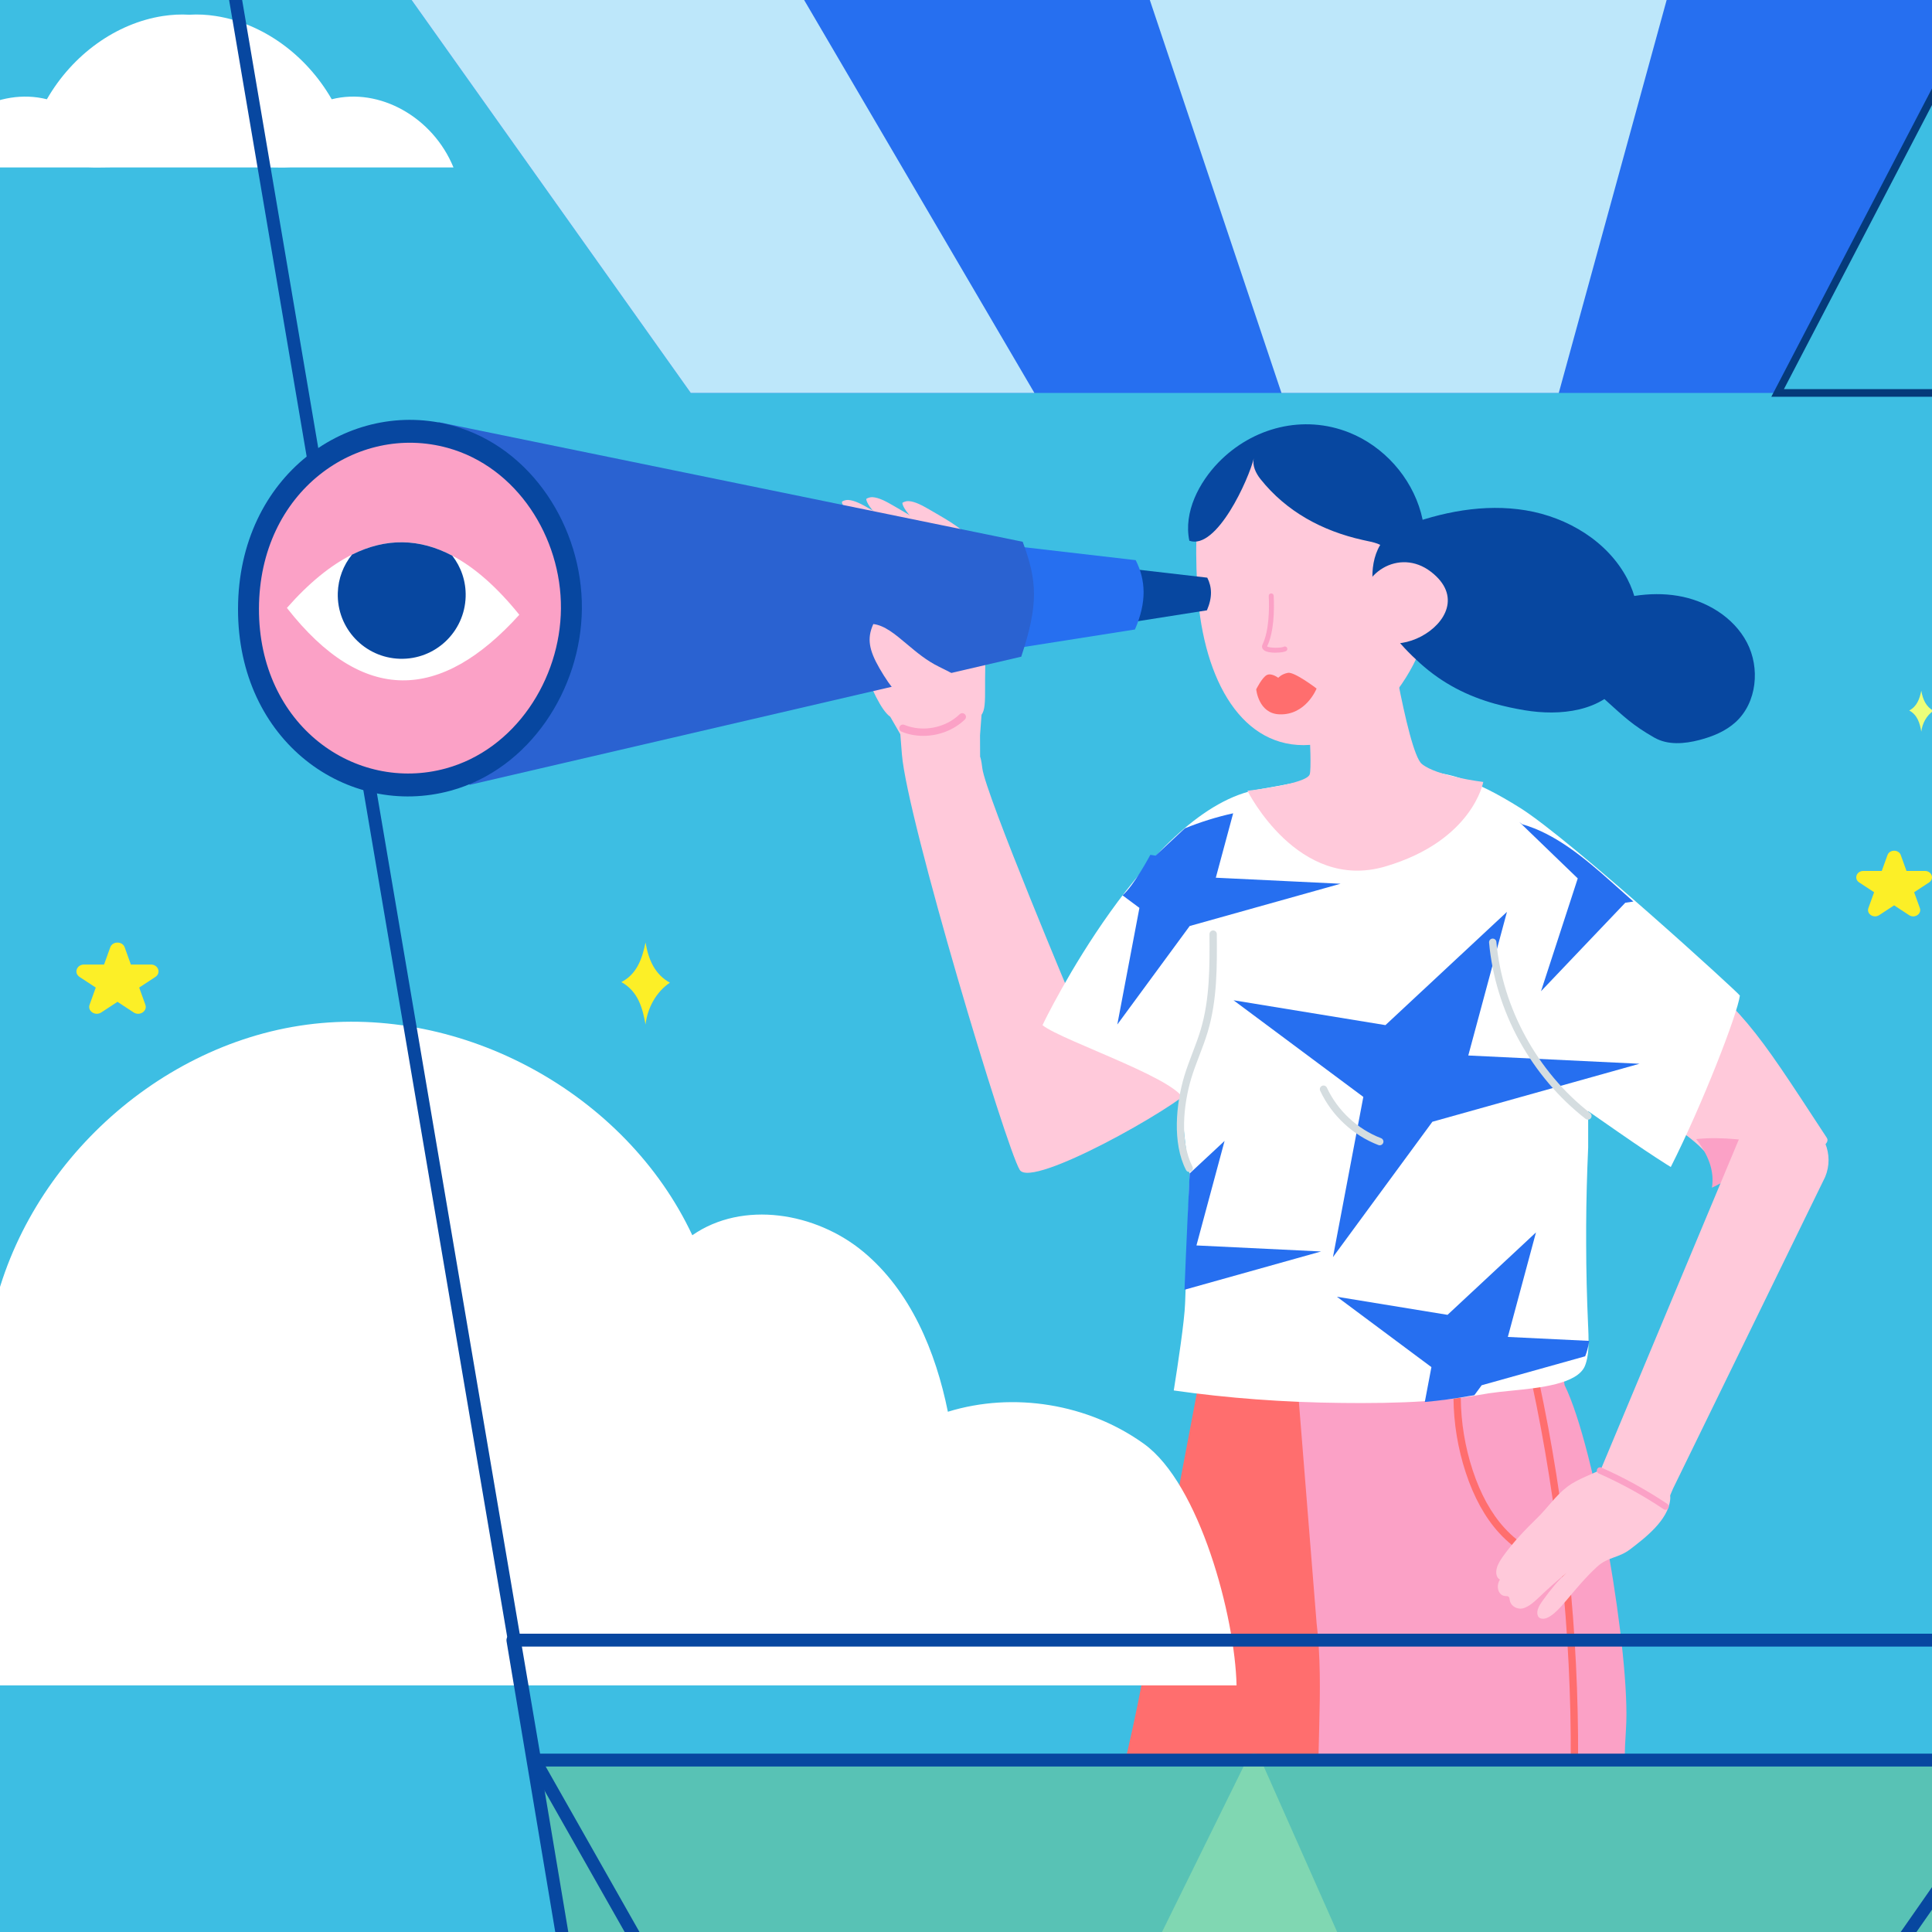 <?xml version="1.0" encoding="UTF-8"?>
<svg xmlns="http://www.w3.org/2000/svg" xmlns:xlink="http://www.w3.org/1999/xlink" id="Layer_1" data-name="Layer 1" viewBox="0 0 500 500">
  <defs>
    <style>
      .cls-1 {
        fill: none;
      }

      .cls-2 {
        clip-path: url(#clippath);
      }

      .cls-3 {
        fill: #edff7a;
      }

      .cls-4 {
        fill: #fff;
      }

      .cls-5 {
        fill: #ffc9da;
      }

      .cls-6 {
        fill: #fba1c6;
      }

      .cls-7 {
        fill: #fcef27;
      }

      .cls-8 {
        fill: #ff6e6e;
      }

      .cls-9 {
        fill: #80d7b2;
      }

      .cls-10 {
        fill: #bde7fa;
      }

      .cls-11 {
        fill: #c78079;
      }

      .cls-12 {
        fill: #d5dde0;
      }

      .cls-13 {
        fill: #0747a0;
      }

      .cls-14, .cls-15 {
        fill: #3dbee3;
      }

      .cls-16 {
        fill: #58c2b5;
      }

      .cls-17 {
        fill: #2a62d1;
      }

      .cls-18, .cls-19 {
        fill: #266ff0;
      }

      .cls-15 {
        stroke: #053a7a;
        stroke-miterlimit: 10;
        stroke-width: 1.98px;
      }

      .cls-20 {
        clip-path: url(#clippath-1);
      }

      .cls-21 {
        clip-path: url(#clippath-3);
      }

      .cls-22 {
        clip-path: url(#clippath-2);
      }

      .cls-19 {
        opacity: .6;
      }
    </style>
    <clipPath id="clippath">
      <polygon class="cls-1" points="619.42 -24.1 605.82 554.72 -381.11 476.16 -381.11 -24.1 619.42 -24.1"></polygon>
    </clipPath>
    <clipPath id="clippath-1">
      <rect class="cls-1" x="1728" y="0" width="500" height="500"></rect>
    </clipPath>
    <clipPath id="clippath-2">
      <rect class="cls-1" x="376.07" y="-35.05" width="2520.28" height="464.19"></rect>
    </clipPath>
    <clipPath id="clippath-3">
      <path class="cls-1" d="m2590.05,292.88s-393.53,23.65-410.51,24.69c-16.49,1.02-32.98,2.03-49.47,3.05-14.44.89-28.87,1.78-43.31,2.67-12.61.78-25.22,1.55-37.84,2.33-14.88.92-29.76,1.83-44.64,2.75-8.72.54-17.44,1.07-26.16,1.61l-1.34.08c-14.32.88-28.65,1.77-42.97,2.65-12.79.79-25.58,1.58-38.37,2.36-15.95.98-31.9,1.97-47.85,2.95-10.95.67-21.91,1.35-32.86,2.03-30.86,1.9-61.72,3.8-92.58,5.7-23.49,1.45-46.98,2.9-70.47,4.34-4.28.26-8.56.53-12.83.79-37.45,2.31-74.9,4.62-112.34,6.92-87.77,5.41-175.55,10.82-263.32,16.23-120.5,7.43-240.99,14.85-361.49,22.28-98.92,6.1-537.38,35.65-537.38,35.65v90.8h2226.68l-.95-229.88Z"></path>
    </clipPath>
  </defs>
  <rect class="cls-14" y="0" width="500" height="500"></rect>
  <g class="cls-2">
    <g>
      <path class="cls-5" d="m309.8,151.1c1.05,23.37,10.65,41.74,27.55,41.74s33.65-20.23,33.65-41.74-13.7-38.95-30.6-38.95c-30.6,0-31.57,17.46-30.6,38.95Z"></path>
      <path class="cls-11" d="m367.68,148.23c-1.92,5.14.18,14.42,4.45,16.01,4.27,1.59,9.08-5.12,11-10.26,1.92-5.14.01-10.6-4.26-12.19-4.27-1.59-9.28,1.29-11.19,6.43Z"></path>
    </g>
    <g>
      <path class="cls-8" d="m400.93,346s-89.6,6.14-89.6,6.14c-5.26,27.75-10.52,55.5-15.78,83.25-11.57,61.04-38.88,123.36-20.57,186.06,5.48,18.78,6.01,36.61,15.32,53.87,14.56,27.02,29.13,54.04,43.69,81.07,24.14-12.38,49.57-22.3,75.76-29.56-.42-19.69-7.46-38.57-12.03-57.75-15.79-66.3,1.42-133.2-6.8-199.73-1.25-10.1,2.72-122.82,10.01-123.35Z"></path>
      <path class="cls-6" d="m340.71,419.77l-4.98-62.19,67.96-7.23,1.22,8.1c8.07,16.42,17.11,70.62,15.9,88.83-3.02,45.78,10.68,94.12,14.71,140.11,4.7,53.68,14.29,107.36,10.49,161.41-24.69,4.1-48.48,7.7-73.5,6.86-11.64-63.32-24.73-126.39-35.07-189.95-4.88-29.98,6.92-61.47,4.24-91.68-1.59-17.93,1.21-36.43-.98-54.27Z"></path>
      <path class="cls-8" d="m403.77,405.36s-.08,0-.13,0c-5.74-.76-11.32-3.85-15.71-8.68-3.62-3.98-6.51-9.23-8.6-15.59-2.04-6.23-3.11-12.71-3.17-19.25,0-.53.42-.96.94-.96h0c.52,0,.95.42.95.94.06,6.35,1.1,12.64,3.08,18.68,2,6.1,4.76,11.12,8.2,14.9,4.09,4.5,9.26,7.37,14.56,8.07.52.07.89.55.82,1.07-.06.48-.47.83-.94.83Z"></path>
      <path class="cls-8" d="m416.07,754.26c-.49,0-.91-.38-.95-.88-1.66-20.32-3.83-40.85-5.92-60.7-4.92-46.62-10.01-94.82-8.83-143.26.36-14.81,1.72-29.76,3.04-44.21,1.49-16.36,3.03-33.28,3.1-49.92.15-32.77-3.25-65.6-10.11-97.58-.11-.51.22-1.02.73-1.13.52-.11,1.02.22,1.13.73,6.88,32.11,10.3,65.08,10.15,97.99-.08,16.72-1.62,33.68-3.11,50.08-1.31,14.43-2.67,29.34-3.03,44.09-1.17,48.32,3.91,96.46,8.82,143.02,2.1,19.86,4.26,40.4,5.93,60.74.04.52-.35.98-.87,1.03-.03,0-.05,0-.08,0Z"></path>
    </g>
    <polygon class="cls-16" points="524.97 457.18 136.7 455.51 155.66 571.39 498.17 596.62 524.97 457.18"></polygon>
    <path class="cls-5" d="m263.92,302.79c-3.51-5.56-29.21-90.99-30.51-107.6l-.41-5.18-2.6-4.51c-4.53-3.1-11.25-23.49-12.55-35.13-.35-3.16-.12-4.81.06-5.55.23-.02.55-.04.97-.04.76,0,1.63.06,2.37.11,8.63.65,17.61,1.86,27.46,3.71,1.43.27,2.72.44,3.86.6.36.05.76.1,1.15.16,1,8.16,1.42,16.48,1.24,24.71-.03,1.22-.02,2.4-.02,3.56.02,4.28-.06,6.15-.92,7.36l-.39,5.3.02,5.55c.09.19.32.87.57,2.96.82,6.78,23.98,61.77,23.98,61.77,0,0,34.37,16.76,30.74,20.85-4.57,5.15-41.91,26.29-45.02,21.36Z"></path>
    <path class="cls-5" d="m443.04,302.32c1.13-6.72-24.07-18.89-32.69-24.46-2.78-1.8-5.41-3.5-7.06-4.75-6.83-5.18-13.98-11.04-19.94-18.84-4.56-5.99-5.95-15.01-3.45-22.42,1.3-3.86,4.23-8.83,10.82-10.65.68-.19,1.41-.28,2.23-.28,9.65,0,24.09,12.16,30.25,17.35,1.77,1.49,3.57,3,5.39,4.52,23.67,19.79,24.63,21.81,44.17,51.65,3.02,4.61-30.16,10.6-29.72,7.89Z"></path>
    <path class="cls-4" d="m393.34,209.04c-11.95-7.48-19.11-9.61-29-9.61-15.81,0-29.05,3.31-38.43,4.84-28.64,4.66-55.5,59.63-56.11,61.05,5.16,4.16,38.27,14.97,36.59,20.22-1.03,3.23,1.49,18.16,1.49,18.16,0,0-.87,25.05-1.16,33.17l-.02.48c-.16,4.54-1.88,15.89-2.93,22.5,13.89,1.99,28.5,3.08,43.5,3.23,1.69.02,3.37.03,5.06.03,8.04,0,14.56-.26,20.49-.81,4.01-.37,7.72-.87,11.33-1.52.39-.07.79-.14,1.2-.2,1.8-.27,3.78-.47,5.88-.68,7.18-.72,17-1.7,18.95-6.4l.05-.13c.13-.34.24-.66.34-1.05.14-.5.25-1.03.33-1.63.33-2.24.22-4.83.13-7.06l-.03-.6c-.32-7.21-.49-14.31-.5-21.11,0-1.56,0-3.12,0-4.64.03-6.58.21-13.43.52-20.35v-9.37l7.78,5.41c4.93,3.43,9.36,6.39,12.47,8.35.41.26.79.49,1.13.7,8.24-16.3,17.27-39.61,17.88-44.36-.03-.45-43.85-40.43-56.95-48.63Z"></path>
    <path class="cls-4" d="m85.85,25.69c-6.67-11.6-17.93-19.68-30.05-21.55-2.24-.35-4.53-.47-6.81-.33-2.27-.14-4.57-.01-6.81.33-12.12,1.87-23.38,9.95-30.05,21.55C-.23,22.58-14.06,30.32-19.38,43.33H22.6c2.26.1,4.52,0,6.79,0h39.2c2.26,0,4.53.1,6.79,0h41.98c-5.32-13.01-19.15-20.76-31.51-17.64Z"></path>
    <path class="cls-4" d="m320.02,436.16c-.4-17.76-9.54-52.11-23.96-62.49-14.42-10.38-33.78-13.55-50.75-8.31-3.16-15.61-9.64-31.24-21.89-41.41-12.25-10.17-31.18-13.36-44.25-4.27-17.21-36.69-59.54-59.83-99.72-54.5-40.17,5.33-75.01,38.71-82.05,78.62-23.1-.28-44.88,18.6-47.89,41.51-30.9-6.41-64.72,17-69.59,48.18.94-.47.9,3.15,1.85,2.68h438.26Z"></path>
    <path class="cls-7" d="m32.27,245.17l1.6,4.45h5.18c1.91,0,2.7,2.2,1.16,3.21l-4.19,2.75,1.6,4.45c.59,1.64-1.49,3-3.03,1.99l-4.19-2.75-4.19,2.75c-1.54,1.01-3.62-.35-3.03-1.99l1.6-4.45-4.19-2.75c-1.54-1.01-.75-3.21,1.16-3.21h5.18l1.6-4.45c.59-1.64,3.16-1.64,3.74,0Z"></path>
    <path class="cls-7" d="m491.92,221.3l1.48,4.1h4.78c1.76,0,2.49,2.03,1.07,2.97l-3.87,2.54,1.48,4.1c.54,1.51-1.37,2.77-2.79,1.83l-3.87-2.54-3.87,2.54c-1.42.93-3.34-.32-2.79-1.83l1.48-4.1-3.87-2.54c-1.42-.93-.69-2.97,1.07-2.97h4.78l1.48-4.1c.54-1.51,2.91-1.51,3.45,0Z"></path>
    <path class="cls-7" d="m173.36,254.31c-3.8-2.1-5.5-5.74-6.3-10.39-.9,4.41-2.35,8.24-6.25,10.24,4.37,2.43,5.49,6.76,6.25,10.97.51-4.28,2.73-8.39,6.3-10.81Z"></path>
    <path class="cls-3" d="m500.38,183.95c-1.9-1.05-2.75-2.87-3.15-5.2-.45,2.2-1.18,4.12-3.12,5.12,2.19,1.21,2.75,3.38,3.12,5.48.26-2.14,1.36-4.2,3.15-5.41Z"></path>
    <path class="cls-13" d="m458.61,821.47H198.96c-.82,0-1.51-.59-1.65-1.4l-.34-2.05-65.88-393.28c-.08-.48.06-.98.37-1.35.32-.37.78-.59,1.27-.59h398.3c.49,0,.96.22,1.28.6.32.38.45.88.36,1.37l-72.33,394.79-.1.54c-.14.8-.83,1.37-1.64,1.37Zm-258.24-3.34h256.85l71.82-392H134.7l65.56,391.34.11.66Z"></path>
    <path class="cls-13" d="m458.61,821.48c-.72,0-1.38-.47-1.6-1.19l-56.2-188.63c-.14-.49-.06-1.01.23-1.43l122.38-175.41L655.2-82.86c.22-.89,1.12-1.44,2.02-1.22.89.22,1.44,1.12,1.22,2.02l-131.85,537.98c-.05.2-.13.39-.25.56l-122.09,175.01,55.97,187.85c.26.88-.24,1.81-1.12,2.07-.16.05-.32.07-.48.07Z"></path>
    <path class="cls-13" d="m198.96,821.48c-.11,0-.23-.01-.34-.03-.9-.19-1.48-1.07-1.3-1.97l38.87-188.01-99.27-175.12c-.1-.17-.16-.35-.19-.54L45.33-82.18c-.15-.91.46-1.77,1.36-1.92.91-.15,1.77.46,1.92,1.36l91.35,537.69,99.43,175.41c.2.35.26.76.18,1.16l-38.99,188.63c-.16.79-.86,1.33-1.63,1.33Z"></path>
    <path class="cls-9" d="m307.2,821.48s-.06,0-.1,0c-.66-.04-1.24-.47-1.47-1.09l-69.25-188.63c-.16-.43-.13-.9.07-1.31l86.56-175.67c.29-.58.89-.95,1.53-.93.65.01,1.23.4,1.49.99l77.9,175.67c.2.46.19.98-.04,1.43l-95.22,188.63c-.28.56-.86.92-1.49.92Z"></path>
    <path class="cls-13" d="m283.51,146.15l28.93,3.35c1.23,2.44,1.36,5.09-.09,8.45l-27.79,4.38-1.05-16.18Z"></path>
    <path class="cls-18" d="m232.46,137.84l61.46,7.13c2.61,5.18,2.9,10.81-.2,17.94l-59.04,9.3-2.23-34.37Z"></path>
    <path class="cls-5" d="m252.78,143.47c-2.2,0-5.07-.89-8.53-2.64-3.37-1.71-6.25-4.61-8.39-6.95-2.43-2.66-2.32-3.72-2.32-3.73.08-.09.68-.46,1.5-.46h.14c1.62.09,3.52,1.12,5.33,2.17l.76.44c4.29,2.47,8.33,4.81,11.08,8.19.42.52,1.45,1.78,2.07,2.79-.49.13-1.04.2-1.64.2h0Z"></path>
    <path class="cls-5" d="m243.43,142.45c-2.2,0-5.07-.89-8.53-2.64-3.37-1.71-6.25-4.61-8.39-6.95-2.43-2.66-2.32-3.72-2.32-3.73.08-.09.68-.46,1.5-.46h.14c1.62.09,3.52,1.12,5.33,2.17l.76.44c4.28,2.47,8.33,4.81,11.08,8.19.42.51,1.45,1.78,2.07,2.79-.49.13-1.04.2-1.64.2h0Z"></path>
    <path class="cls-5" d="m237.13,143.17c-2.2,0-5.07-.89-8.53-2.64-3.37-1.71-6.25-4.61-8.39-6.95-2.43-2.66-2.32-3.72-2.32-3.73.08-.09.68-.46,1.5-.46h.14c1.63.09,3.52,1.12,5.33,2.17l.76.44c4.29,2.48,8.34,4.81,11.09,8.2.42.51,1.44,1.78,2.07,2.79-.49.13-1.04.2-1.64.2h0Z"></path>
    <path class="cls-5" d="m202.82,131.04c-.71-.56-1.5-1.14-2.4-1.11-.59.02-1.15.31-1.62.68-2.56,2.01-2.61,5.94-1.55,9.02,2.43,7.04,9.76,12.07,17.2,11.81,1.2-.04,2.46-.23,3.44-.93,8.03-5.69-11.48-16.64-15.08-19.46Z"></path>
    <path class="cls-17" d="m113.5,109.25l151.17,30.96c3.76,10.12,4.15,16.07-.37,29.74l-142.79,33.18-8-93.88Z"></path>
    <path class="cls-13" d="m150.59,157.5c-.16,20.93-13.54,41.51-33.89,47.11-26.68,7.33-55.2-12.64-55.1-47.09.1-34.57,28.89-54.74,55.64-47.34,20.37,5.64,33.51,26.35,33.35,47.32Z"></path>
    <path class="cls-6" d="m145.17,157.49c-.14,18.38-11.89,36.46-29.76,41.37-23.43,6.44-48.48-11.1-48.39-41.36.09-30.36,25.38-48.08,48.86-41.58,17.89,4.95,29.43,23.14,29.29,41.56Z"></path>
    <path class="cls-5" d="m250.38,185.49c-4.76-.03-9.73-.24-13.64-2.33-3.25-1.75-6.07-4.9-9.14-10.22-2.76-4.79-3.2-7.74-1.67-11.25.03-.07.06-.13.09-.19,2.93.36,5.6,2.6,8.69,5.2,2.5,2.1,5.09,4.28,8.27,5.83,3.61,1.76,6.77,3.41,8.9,5.84,1.94,2.23,2.4,4.63,1.84,5.85-.48,1.05-2.04,1.27-3.26,1.27h-.06Z"></path>
    <path class="cls-4" d="m74.25,157.33c19.73,25.2,39.87,24.2,60.15,1.77-5.69-7.05-11.47-12.2-17.36-15.3t0,0c-8.44-4.45-17.08-4.68-25.95-.26-5.53,2.76-11.14,7.32-16.84,13.79Z"></path>
    <path class="cls-13" d="m87.42,153.46c-.27,9.14,6.92,16.76,16.06,17.03,9.14.27,16.76-6.92,17.03-16.06.12-4-1.19-7.7-3.47-10.63t0,0c-8.44-4.45-17.08-4.68-25.95-.26-2.2,2.72-3.56,6.16-3.67,9.92Z"></path>
    <path class="cls-6" d="m238.95,190.44c-1.93,0-3.85-.35-5.64-1.09-.49-.2-.72-.76-.52-1.24.2-.49.76-.72,1.24-.52,4.75,1.96,10.65.83,14.34-2.75.38-.37.98-.36,1.35.02.37.38.36.98-.02,1.35-2.84,2.75-6.81,4.23-10.76,4.23Z"></path>
    <path class="cls-13" d="m386.99,182.15c2.43.68,4.95,1.22,7.59,1.66,9.01,1.5,20.07.47,25.54-7.64,5.17-7.66,5.25-18.32,1.01-26.4-5.08-9.68-15.44-15.89-26.22-17.69-10.78-1.8-21.91.39-32.11,4.31-6.85,2.63-8.54,10.02-7.2,17.23,1.34,7.21,6.47,13.11,11.91,18.02,5.83,5.25,12.21,8.49,19.48,10.52Z"></path>
    <path class="cls-13" d="m428.2,190.92c3.45,1.97,7.76,1.59,11.61.59,3.42-.89,6.79-2.27,9.39-4.65,5.5-5.03,6.36-13.99,2.9-20.59-3.46-6.6-10.54-10.84-17.89-12.07-7.35-1.23-14.95.27-21.91,2.94-4.67,1.8-5.82,6.84-4.91,11.76.92,4.92,4.41,8.94,8.13,12.29,4.85,4.37,7.01,6.5,12.68,9.74Z"></path>
    <path class="cls-13" d="m359.07,142.66c-1.55-2.07-3.22-2.2-6.47-2.93-10.37-2.33-19.66-7.3-26.38-15.73-1.21-1.52-2.18-3.52-1.73-5.41-1.29,5.35-9.59,23.87-16.69,21.35-1.54-7.4,2.53-15.12,7.57-20.3,8.8-9.03,21.91-12.45,33.81-7.69,8.93,3.57,16,11.48,18.56,20.75,2.56,9.27.54,19.69-5.3,27.33,1.94-2.55-.93-12.85-2.2-15.43-.4-.8-.78-1.44-1.17-1.96Z"></path>
    <path class="cls-5" d="m352.3,157.79c1.47,19.29,33.91,2.4,18.02-9.82-8.23-6.33-18.73.44-18.02,9.82Z"></path>
    <path class="cls-18" d="m346.91,228.72l-8.78,2.46-30.24,8.47-18.73,25.49,2.05-10.83h0s3.67-19.35,3.67-19.35l-4.37-3.25c2.97-2.51,7.2-10.49,7.2-10.49l1.34.22,7.57-7.06h0c4.06-1.65,8.25-2.96,12.52-3.9l-.37,1.37-4.12,15.3,21.32,1.03,10.94.53Z"></path>
    <path class="cls-18" d="m306.55,333.78c.28-7.86,1.33-30.09,1.33-30.09l9.04-8.42-4.23,15.71-3.05,11.34,32.26,1.56-35.34,9.9Z"></path>
    <path class="cls-18" d="m411.28,347.03c-.11.75-.26,1.49-.46,2.22-.13.51-.3,1.01-.49,1.52-.03.08-.06.16-.1.24l-26.77,7.49-1.9,2.58c-.36.05-.72.11-1.06.17-3.91.71-7.83,1.22-11.76,1.58l1.71-9.02-24.45-18.21,28.62,4.68,22.89-21.33-7.28,27.05,21.05,1.02Z"></path>
    <path class="cls-12" d="m307.79,303.32c-.35,0-.68-.19-.85-.52-3.6-6.99-2.59-17.12-.46-24.26.62-2.07,1.4-4.11,2.15-6.08.74-1.95,1.51-3.96,2.11-5.97,2.38-7.99,2.33-16.5,2.27-24.73,0-.53.42-.96.95-.96h0c.52,0,.95.42.95.95.06,8.37.12,17.02-2.35,25.29-.62,2.08-1.4,4.13-2.16,6.11-.74,1.94-1.51,3.94-2.11,5.94-2.03,6.79-3.01,16.36.32,22.84.24.47.06,1.04-.41,1.28-.14.07-.29.11-.44.11Z"></path>
    <path class="cls-18" d="m711.77-158.69l-184.99,260.38H178.78S52.75-75.7-6.22-158.69h717.98Z"></path>
    <path class="cls-10" d="m115.11-158.69L267.7,101.69h-88.93S52.75-75.7-6.22-158.69h121.32Z"></path>
    <polygon class="cls-15" points="711.77 -158.69 526.78 101.69 460.05 101.69 595.74 -158.69 711.77 -158.69"></polygon>
    <polygon class="cls-10" points="474.89 -158.69 403.41 101.69 331.64 101.69 244.41 -158.69 474.89 -158.69"></polygon>
    <path class="cls-6" d="m443.04,307.37c6.3-2.95,12.55-7.76,16.42-11.19-6.77-1.06-13.74-2.11-20.49-1.38,3.07,3.99,4.8,8.22,4.07,12.57Z"></path>
    <path class="cls-13" d="m524.97,457.18H138.37c-.92,0-1.67-.75-1.67-1.67s.75-1.67,1.67-1.67h386.6c.92,0,1.67.75,1.67,1.67s-.75,1.67-1.67,1.67Z"></path>
    <polygon class="cls-18" points="358.55 265.3 390 235.99 379.99 273.16 424.3 275.3 370.7 290.31 344.97 325.34 352.83 283.88 319.24 258.87 358.55 265.3"></polygon>
    <path class="cls-18" d="m422.72,233.32l-2.1.31-10.68,11.21-11.13,11.69,8.79-26.98.72-2.22-5-4.82-9.58-9.25-.57-.55c.26.2.52.41.78.61,8.51,2.39,16.07,8.7,22.83,14.71,1.98,1.76,3.96,3.53,5.95,5.3Z"></path>
    <path class="cls-12" d="m410.95,289.77c-.2,0-.41-.07-.58-.2-6.94-5.4-12.89-12.42-17.21-20.3-4.32-7.88-7.01-16.64-7.79-25.33-.05-.52.34-.99.86-1.03.52-.05.99.34,1.03.86,1.54,17.1,10.61,33.66,24.27,44.29.42.32.49.92.17,1.34-.19.24-.47.37-.75.37Z"></path>
    <path class="cls-12" d="m357.07,296.4c-.11,0-.23-.02-.34-.06-6.6-2.53-12.09-7.65-15.07-14.05-.22-.48-.02-1.04.46-1.27.48-.22,1.04-.02,1.27.46,2.78,5.96,7.89,10.72,14.03,13.08.49.19.74.74.55,1.23-.15.38-.51.61-.89.61Z"></path>
    <path class="cls-5" d="m358.36,156.7s5.75,37.77,9.59,40.99c3.84,3.22,15.92,4.68,15.92,4.68,0,0-2.71,15.21-25.34,21.87-22.63,6.67-35.69-19.59-35.69-19.59,0,0,15.35-1.68,16.12-4.27.77-2.58-.96-26.58-.96-26.58l-2.55-13.82,22.91-3.3Z"></path>
    <path class="cls-6" d="m330.11,168.91c1.21,0,2.36-.19,2.75-.42.3-.18.4-.58.21-.88-.18-.3-.58-.4-.88-.21-.58.31-3.66.36-4.26-.11,1.75-3.7,1.89-9.17,1.7-13.11-.02-.35-.32-.63-.67-.61-.35.02-.63.32-.61.67.15,3.12.14,8.89-1.6,12.54-.25.52-.14,1.05.27,1.42.58.53,1.86.72,3.08.72Z"></path>
    <path class="cls-8" d="m340.73,178.19s-5.75-4.4-7.44-4.06c-1.69.34-2.48,1.29-2.48,1.29,0,0-1.73-1.34-2.96-.72-1.23.62-2.74,3.69-2.74,3.69,0,0,.56,6.26,5.97,6.48,6.92.28,9.65-6.67,9.65-6.67Z"></path>
    <path class="cls-5" d="m428.51,381.17c-.32-.33-.66-.63-1.03-.9-.86-.6-1.87-.92-2.87-1.23-4.02-1.26-5.81-1.28-9.21.7-3.23,1.89-6.83,2.77-9.86,5.09-2.97,2.27-5.01,5.39-7.67,7.98-3.13,3.05-6.2,6.24-8.78,9.82-.74,1.03-1.46,2.14-1.75,3.31-.29,1.17-.05,2.42.84,2.85-1.14,1.78-.39,4.15,1.36,4.26.32.02.69-.01.91.2.21.2.22.55.27.86.21,1.3,1.34,2.09,2.57,2.2,1.68.15,3.69-1.67,5.02-2.94,2.3-2.2,4.66-4.31,7.11-6.3-2.29,2.03-4.23,4.48-6.04,6.98-.58.8-1.17,1.64-1.42,2.54-.25.91-.08,1.9.63,2.2,2.16.93,5.25-2.81,6.74-4.56,2.64-3.12,4.95-5.95,7.98-8.74,2.84-2.63,5.5-2.2,8.54-4.51,3.94-2.99,9.88-7.58,10.4-12.93.23-2.38-1.49-4.46-3.11-6.22-.21-.22-.41-.45-.62-.67Z"></path>
    <path class="cls-5" d="m422.14,395.33l-1.58-.66c-5.77-2.41-8.49-9.04-6.08-14.81l35.4-84.66c2.41-5.77,9.04-8.49,14.81-6.08l1.58.66c5.77,2.41,8.49,9.04,6.08,14.81l-39.38,80.68c-2.41,5.77-5.07,12.47-10.84,10.05Z"></path>
    <path class="cls-6" d="m431.03,390.73c-.16,0-.32-.05-.46-.14-5.31-3.55-10.97-6.67-16.82-9.26-.42-.19-.61-.68-.42-1.1.19-.42.68-.61,1.1-.42,5.94,2.63,11.68,5.8,17.07,9.4.38.26.48.77.23,1.15-.16.24-.42.37-.69.37Z"></path>
  </g>
  <g class="cls-20">
    <g class="cls-22">
      <path class="cls-19" d="m1821.9-128.84c-51.1,34.35-125.49,29.49-189.19,44.74-114.56,27.42-202.17,122.33-321.57,119.05-63.58-1.74-119.85-31.9-180-48.65-89.66-24.97-191.75-19.16-276.21,15.72-48.07,19.85-89.83,48.28-135.52,71.53-98.69,50.22-242.04,75.63-358.53,71.86,5.18,51.06,5.85,102.42,1.99,153.56,120.48-24.44,271.55-32.9,395.37-24.95,77.33,4.97,158.21,15.89,230.21-7.48,43.8-14.22,80.09-39.95,119.75-60.66,39.66-20.71,87.14-36.95,133.2-28.62,80,14.46,125.74,96.51,207.58,100.28,28.51,1.31,60.73-6.9,83.46,7.09,9.96,6.14,15.94,15.56,24.79,22.73,28.59,23.17,76.66,16.68,114.25,4.56,37.59-12.12,77.38-28.56,116.44-20.03,34.36,7.51,58.02,32.42,88.42,47.39,48.31,23.79,111.24,20.46,163.34,2.64,52.09-17.82,95.73-48.34,138.41-78.36,41.78-29.39,84.19-59.37,113.61-97.32,32.31-41.69,50.07-93.78,100.29-121.52,50.51-27.9,120.31-22.87,171.84-49.54,61.87-32.02,78.39-98.28,85.62-157.41.68-5.6,1.14-11.79-3.06-16.27-4.84-5.16-13.85-6.01-21.84-6.43-209.38-10.98-419.26-15.65-629.07-13.99-36,.28-74.38,2.41-103.7,21.26-24,15.43-46.21,32.91-69.85,48.8Z"></path>
    </g>
    <g class="cls-21">
      <path class="cls-14" d="m2590.46,292.88s-445.4,23.65-464.62,24.69c-18.66,1.02-37.32,2.03-55.98,3.05-16.34.89-32.68,1.78-49.01,2.67-14.27.78-28.55,1.55-42.82,2.33-16.84.92-33.68,1.83-50.52,2.75-9.87.54-19.74,1.07-29.61,1.61-.51.03-1.01.06-1.52.08-16.21.88-32.42,1.77-48.63,2.65-14.48.79-28.96,1.58-43.43,2.36-18.05.98-36.1,1.97-54.15,2.95-12.4.67-24.8,1.35-37.19,2.03-34.93,1.9-69.86,3.8-104.78,5.7-26.59,1.45-53.17,2.9-79.76,4.34-4.84.26-9.68.53-14.52.79-42.38,2.31-84.77,4.62-127.15,6.92-99.34,5.41-198.68,10.82-298.02,16.23-136.38,7.43-272.75,14.85-409.13,22.28-111.96,6.1-315.28,18.29-315.28,18.29v108.15h2227.22l-1.07-229.88Z"></path>
    </g>
  </g>
</svg>

